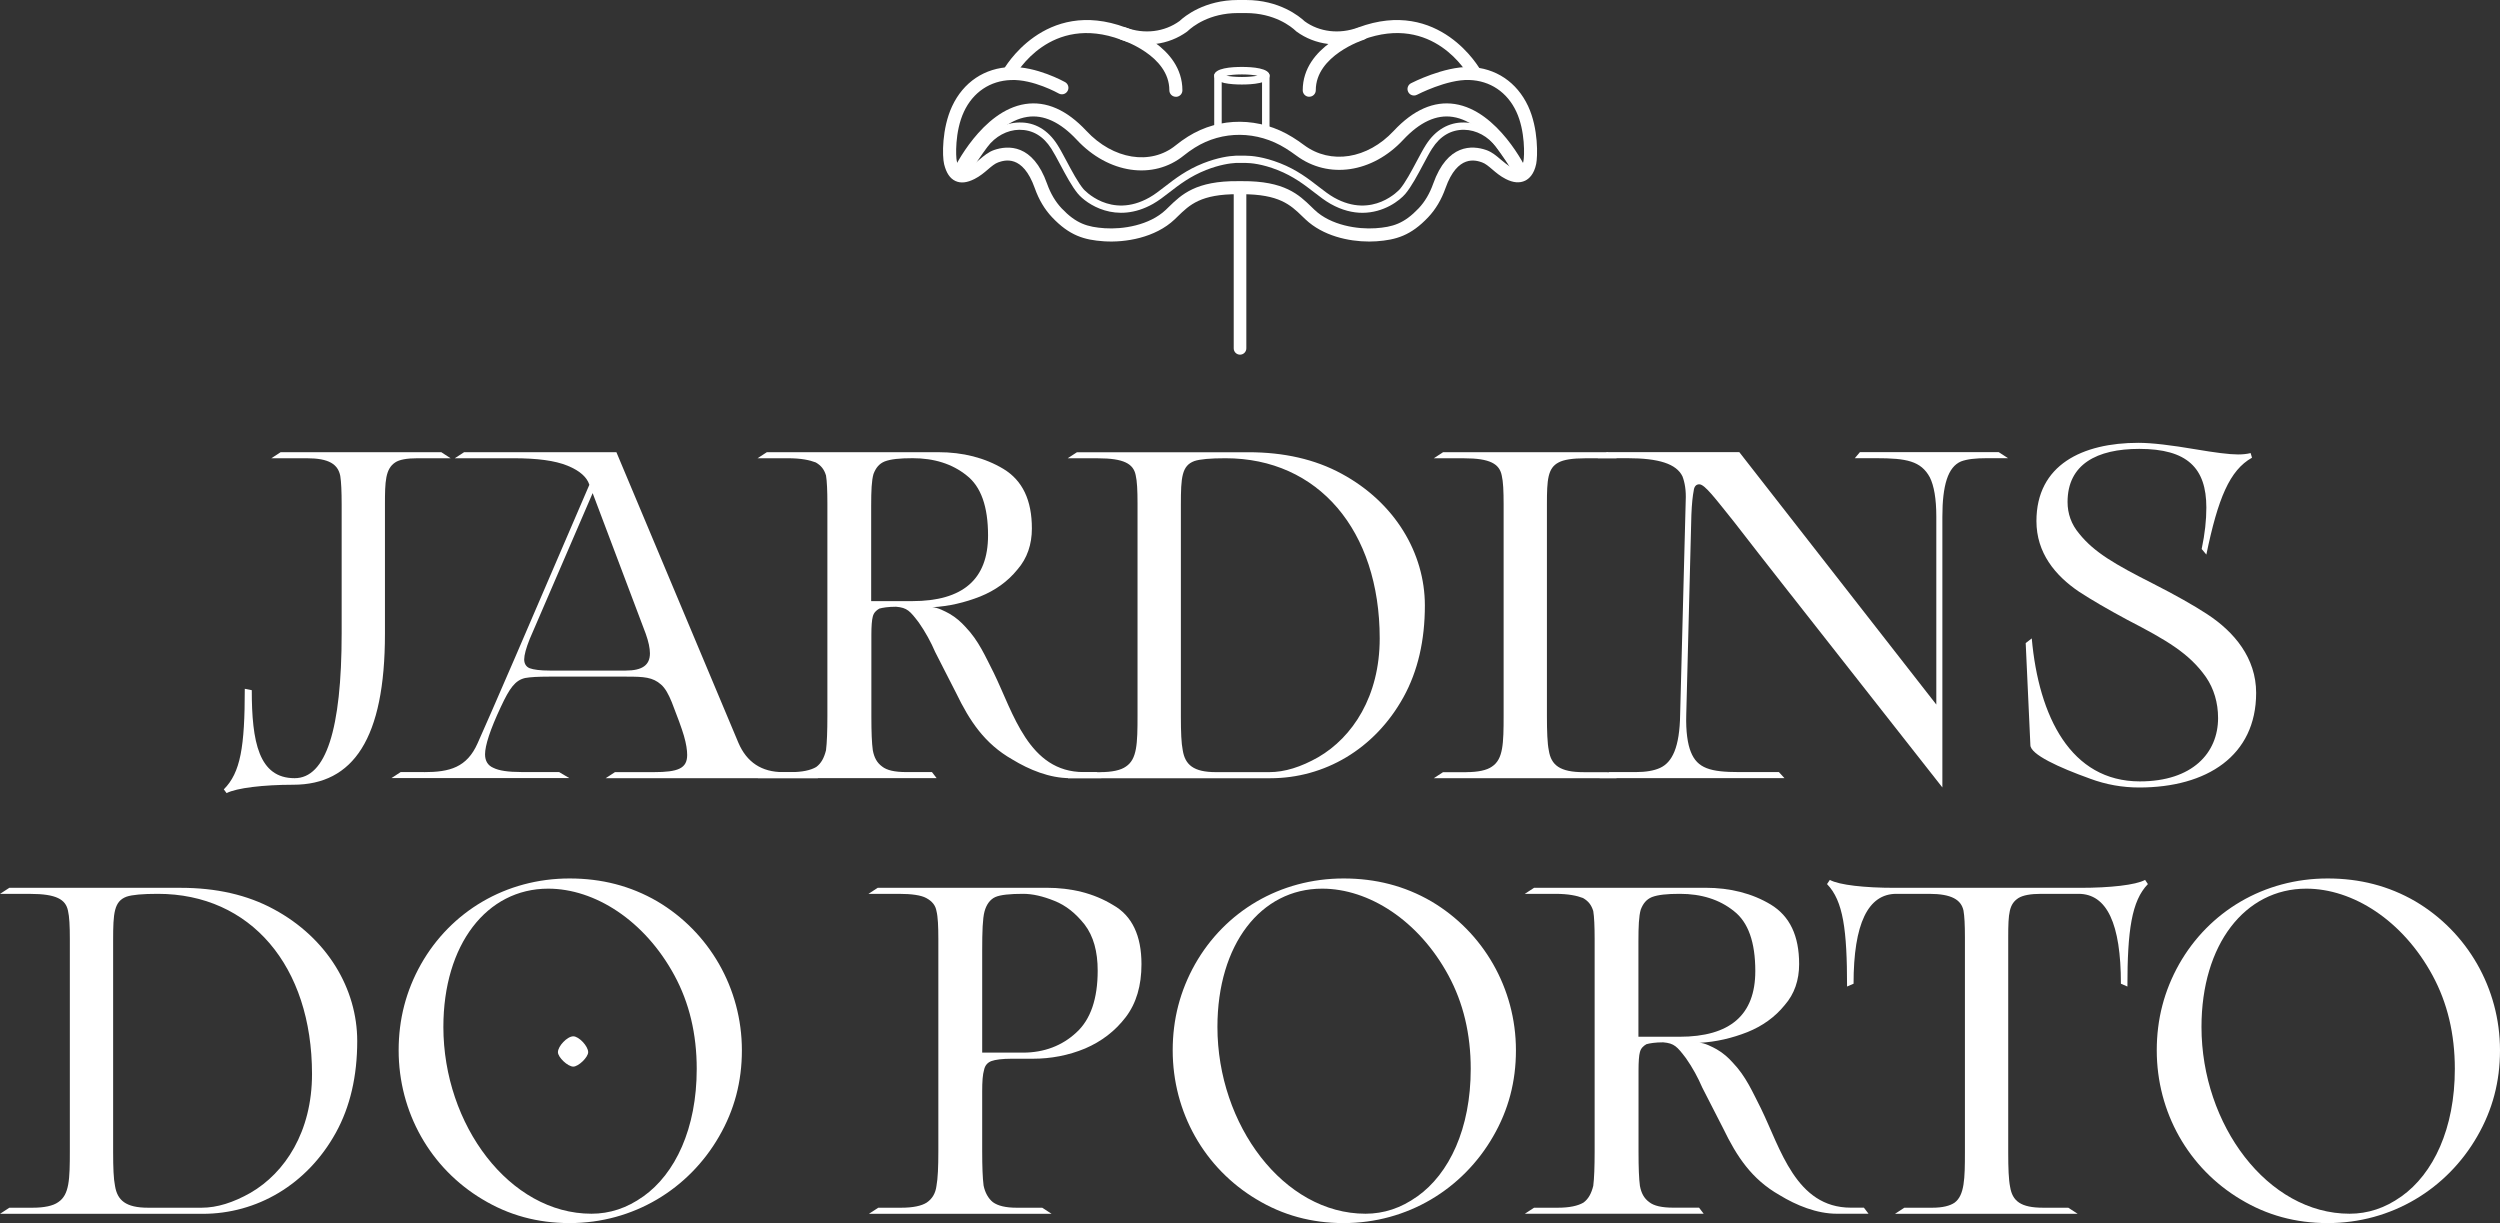 <?xml version="1.0" encoding="UTF-8"?>
<svg id="Camada_2" data-name="Camada 2" xmlns="http://www.w3.org/2000/svg" viewBox="0 0 507.59 248.33">
  <rect x="0" y="0" width="507.59" height="248.33" fill="#333333" stroke="none"/>
  <defs>
    <style>
      .cls-1 {
        fill: #fff;
        stroke-width: 0px;
      }
    </style>
  </defs>
  <g id="Layer_1" data-name="Layer 1">
    <g>
      <path class="cls-1" d="M45.44,160.27c3.4-3.4,4.26-8.6,4.26-20.42l1.42.28c0,10.5,1.42,17.87,8.7,17.87,6.33,0,9.55-9.83,9.55-29.41v-26.19c0-2.65-.09-4.54-.28-5.77-.47-2.36-2.27-3.59-6.81-3.59h-7.19l1.89-1.23h32.62l1.89,1.23h-6.71c-2.18,0-3.69.28-4.54.85-1.99,1.32-2.08,3.88-2.08,8.51v26.29c0,21.28-6.43,30.64-18.63,30.64-6.05,0-11.53.66-13.52,1.7l-.57-.76Z"/>
      <path class="cls-1" d="M86.1,156.77c5.2,0,8.7-.95,10.87-5.86,2.55-5.67,10.12-23.17,22.69-52.48-.47-1.51-1.89-2.84-4.44-3.88-2.55-1.04-6.15-1.51-10.97-1.51h-11.91l1.89-1.23h30.92l24.77,59c1.7,3.97,4.73,5.96,9.08,5.96h5.2l1.89,1.23h-43.12l1.89-1.23h7.85c5.01,0,6.81-.76,6.81-3.5,0-.94-.19-2.27-.66-3.88-.47-1.61-1.32-3.88-2.46-6.81-.66-1.61-1.32-2.84-2.18-3.59-1.7-1.51-3.5-1.61-7-1.61h-15.79c-2.18,0-3.78.09-4.82.28-1.99.47-3.12,1.99-4.92,5.86-2.18,4.63-3.21,7.85-3.21,9.64,0,1.32.57,2.27,1.7,2.74,1.13.57,3.02.85,5.67.85h7.66l2.08,1.23h-36.12l1.89-1.23h4.73ZM127.04,136.15c3.4,0,4.92-1.13,4.92-3.5,0-1.04-.28-2.36-.85-3.97l-10.78-28.56-12.77,29.6c-.76,1.89-1.13,3.31-1.13,4.16s.38,1.51,1.13,1.8c.76.28,2.08.47,4.07.47h15.41Z"/>
      <path class="cls-1" d="M155.7,156.77h4.82c2.36,0,4.07-.38,5.2-1.04,1.04-.76,1.61-1.89,1.99-3.4.19-1.51.28-3.88.28-7v-43.12c0-2.55-.09-4.54-.28-5.67-.38-1.23-.95-1.99-2.08-2.65-1.23-.47-2.93-.85-5.67-.85h-6.15l1.89-1.23h34.8c5.01,0,9.46,1.13,13.24,3.4,3.88,2.36,5.77,6.34,5.77,12.1,0,3.22-.95,6.05-2.93,8.32-1.99,2.46-4.54,4.26-7.56,5.48-3.12,1.23-6.34,1.99-9.74,2.18,1.04,0,2.65.85,3.5,1.32,1.32.76,2.36,1.7,3.22,2.65,2.74,2.84,4.07,6.05,5.77,9.36,3.97,8.13,7.09,20.14,18.25,20.14h2.65l.95,1.23h-6.43c-4.07,0-8.22-1.7-11.63-3.78-5.67-3.22-8.7-7.85-11.44-13.52-1.42-2.84-2.84-5.48-4.25-8.32-.85-1.99-1.99-4.07-3.31-5.96-1.8-2.36-2.36-3.03-4.63-3.22-1.61,0-2.74.19-3.4.38-.66.38-1.13.85-1.32,1.61-.19.66-.29,1.99-.29,3.69v16.64c0,3.12.09,5.39.29,6.81.28,1.51.85,2.55,1.89,3.31.95.76,2.55,1.13,4.92,1.13h5.2l.95,1.23h-36.31l1.89-1.23ZM200.61,108.73c0-5.86-1.42-9.93-4.35-12.2-2.93-2.36-6.62-3.5-10.97-3.5-2.65,0-4.44.19-5.67.66-1.14.47-1.8,1.32-2.27,2.55-.38,1.32-.47,3.4-.47,6.43v19.38h8.32c10.31,0,15.41-4.44,15.41-13.33Z"/>
      <path class="cls-1" d="M223.4,156.77c2.36,0,4.16-.38,5.2-1.13,2.27-1.51,2.36-4.63,2.36-10.4v-43.02c0-2.65-.09-4.54-.38-5.77-.47-2.27-2.36-3.4-7.66-3.4h-6.15l1.89-1.23h34.8c7.19,0,13.52,1.42,18.91,4.35,10.87,5.86,16.93,16.17,16.93,26.76,0,7.09-1.42,13.33-4.35,18.63-5.86,10.59-16.08,16.45-27.04,16.45h-41.13l1.89-1.23h4.73ZM257.72,156.77c3.12,0,6.43-1.04,9.93-3.03,7-4.07,12.48-12.39,12.48-24.11,0-21.94-12.48-36.59-31.3-36.59-3.12,0-5.2.19-6.33.57-2.55.94-2.74,3.31-2.74,8.79v43.12c0,3.12.09,5.39.38,6.81.47,2.93,2.17,4.44,6.71,4.44h10.87Z"/>
      <path class="cls-1" d="M297.73,156.77c2.36,0,4.16-.38,5.2-1.13,2.27-1.51,2.36-4.63,2.36-10.4v-42.83c0-2.74-.09-4.63-.38-5.86-.47-2.36-2.36-3.5-7.66-3.5h-6.15l1.89-1.23h33.38l1.89,1.23h-6.43c-2.55,0-4.35.28-5.39.85-2.18,1.13-2.36,3.5-2.36,8.42v43.02c0,3.21.09,5.58.38,7,.47,3.03,2.27,4.44,7.09,4.44h4.82l1.89,1.23h-37.16l1.89-1.23h4.73Z"/>
      <path class="cls-1" d="M363.54,120.65c-4.82-6.15-8.6-10.97-11.44-14.66-3.88-4.82-5.96-7.66-7.09-7.66-.66,0-1.04.47-1.13,1.32-.19.94-.38,2.55-.47,4.92l-1.04,40.56c-.1,3.4.28,5.96.94,7.56,1.32,3.31,3.97,4.07,9.74,4.07h8.13l1.13,1.23h-37.54l1.89-1.23h5.48c1.99,0,3.69-.28,4.92-.85,2.46-1.13,3.97-4.16,4.07-10.87l1.13-43.4c.1-2.08-.19-3.69-.66-4.92-1.23-2.55-4.82-3.69-11.16-3.69h-6.05l1.89-1.23h26.86l40,51.25v-38.2c0-3.59-.47-6.24-1.32-7.94-1.8-3.31-4.73-3.88-10.88-3.88h-4.35l1.04-1.23h28.18l1.89,1.23h-4.35c-2.27,0-3.97.19-5.2.66-2.65,1.13-3.78,4.82-3.78,11.25v54.94l-28.75-36.59-2.08-2.65Z"/>
      <path class="cls-1" d="M424.34,158.09c-6.34-2.27-12.1-4.92-12.1-6.81l-.95-20.71,1.23-.95c1.42,15.89,7.94,29.03,21.94,29.03,10.68,0,15.89-5.77,15.89-12.86,0-3.12-.85-5.96-2.46-8.32-3.4-4.82-7.94-7.47-15.98-11.63-4.07-2.18-7.28-4.07-9.74-5.67-4.92-3.31-8.7-7.94-8.7-14.37,0-11.44,9.36-15.89,20.71-15.89,2.74,0,6.62.47,11.63,1.32,3.88.66,6.81,1.04,8.6,1.04.95,0,1.8-.09,2.55-.28l.28.94c-4.54,2.55-6.9,8.23-9.27,19.67l-.95-1.13c.66-3.12.95-5.86.95-8.42,0-8.04-3.88-11.91-13.62-11.91-8.61,0-14.56,3.12-14.56,10.78,0,2.36.76,4.54,2.36,6.43,3.02,3.78,7.28,6.24,14.94,10.12,4.63,2.36,8.32,4.44,11.06,6.24,5.49,3.59,9.93,8.89,9.93,15.98,0,12.77-10.02,19.2-23.73,19.2-3.4,0-6.71-.57-10.02-1.8Z"/>
      <path class="cls-1" d="M6.62,245.21c2.36,0,4.16-.38,5.2-1.13,2.27-1.51,2.36-4.63,2.36-10.4v-43.02c0-2.65-.09-4.54-.38-5.77-.47-2.27-2.36-3.4-7.66-3.4H0l1.89-1.23h34.8c7.19,0,13.52,1.42,18.91,4.35,10.87,5.86,16.93,16.17,16.93,26.76,0,7.09-1.42,13.33-4.35,18.63-5.86,10.59-16.08,16.45-27.04,16.45H0l1.89-1.23h4.73ZM40.94,245.21c3.12,0,6.43-1.04,9.93-3.03,7-4.07,12.48-12.39,12.48-24.11,0-21.94-12.48-36.59-31.3-36.59-3.12,0-5.2.19-6.34.57-2.55.94-2.74,3.31-2.74,8.79v43.12c0,3.12.09,5.39.38,6.81.47,2.93,2.18,4.44,6.71,4.44h10.87Z"/>
      <path class="cls-1" d="M97.96,243.51c-10.59-6.33-17.02-17.68-17.02-30.26,0-6.33,1.51-12.1,4.54-17.49,6.05-10.68,17.21-17.4,30.16-17.4,6.53,0,12.39,1.51,17.78,4.63,10.59,6.24,17.21,17.68,17.21,30.26,0,6.34-1.51,12.1-4.63,17.49-6.15,10.69-17.4,17.59-30.35,17.59-6.52,0-12.39-1.61-17.68-4.82ZM130.59,242.94c6.52-4.63,10.87-13.81,10.87-25.91,0-7.09-1.51-13.43-4.54-19.01-6.05-11.16-16.17-17.59-25.62-17.59-12.48,0-21.28,11.35-21.28,28.08,0,19.86,13.43,37.92,30.07,37.92,3.69,0,7.19-1.13,10.5-3.5ZM113.28,213.63c0-1.23,1.89-3.22,3.12-3.22,1.13,0,3.02,1.99,3.02,3.22,0,1.04-1.98,2.93-3.02,2.93-1.13,0-3.12-1.89-3.12-2.93Z"/>
      <path class="cls-1" d="M178.24,180.25h34.23c5.11,0,9.64,1.13,13.52,3.5,3.88,2.18,5.77,6.24,5.77,12.01,0,4.35-1.04,7.94-3.21,10.78-2.18,2.84-4.92,4.92-8.23,6.34-3.4,1.42-7,2.08-10.59,2.08h-4.35c-1.89,0-3.31.19-4.07.47-.76.28-1.32.85-1.51,1.8-.28.94-.38,2.36-.38,4.35v12.2c0,3.03.09,5.39.28,6.9.28,1.42.95,2.65,1.89,3.4,1.04.76,2.65,1.13,4.82,1.13h5.2l1.89,1.23h-37.07l1.89-1.23h4.63c2.46,0,4.16-.38,5.2-1.04,1.13-.76,1.8-1.89,1.99-3.4.28-1.51.38-3.88.38-7v-43.12c0-2.55-.09-4.54-.38-5.67-.19-1.13-.85-1.99-2.08-2.65-1.04-.57-2.93-.85-5.58-.85h-6.15l1.89-1.23ZM222.87,197.08c0-3.88-.85-7-2.65-9.36-1.8-2.27-3.78-3.88-6.15-4.82-2.36-.95-4.44-1.42-6.33-1.42-2.65,0-4.63.19-5.67.66s-1.8,1.51-2.18,2.93c-.38,1.42-.47,4.07-.47,7.85v20.8h8.32c4.25,0,7.94-1.42,10.78-4.07,2.93-2.65,4.35-6.9,4.35-12.58Z"/>
      <path class="cls-1" d="M255.12,243.51c-10.59-6.33-17.02-17.68-17.02-30.26,0-6.33,1.51-12.1,4.54-17.49,6.05-10.68,17.21-17.4,30.16-17.4,6.52,0,12.39,1.51,17.78,4.63,10.59,6.24,17.21,17.68,17.21,30.26,0,6.34-1.51,12.1-4.63,17.49-6.15,10.69-17.4,17.59-30.35,17.59-6.52,0-12.39-1.61-17.68-4.82ZM287.74,242.94c6.53-4.63,10.87-13.81,10.87-25.91,0-7.09-1.51-13.43-4.54-19.01-6.05-11.16-16.17-17.59-25.62-17.59-12.48,0-21.27,11.35-21.27,28.08,0,19.86,13.43,37.92,30.07,37.92,3.69,0,7.18-1.13,10.49-3.5Z"/>
      <path class="cls-1" d="M311.48,245.21h4.82c2.36,0,4.07-.38,5.2-1.04,1.04-.76,1.61-1.89,1.99-3.4.19-1.51.28-3.88.28-7v-43.12c0-2.55-.09-4.54-.28-5.67-.38-1.23-.95-1.99-2.08-2.65-1.23-.47-2.93-.85-5.67-.85h-6.15l1.89-1.23h34.8c5.01,0,9.46,1.13,13.24,3.4,3.88,2.36,5.77,6.34,5.77,12.1,0,3.22-.94,6.05-2.93,8.32-1.99,2.46-4.54,4.26-7.56,5.48-3.12,1.23-6.33,1.99-9.74,2.18,1.04,0,2.65.85,3.5,1.32,1.32.76,2.36,1.7,3.21,2.65,2.74,2.84,4.07,6.05,5.77,9.36,3.97,8.13,7.09,20.14,18.25,20.14h2.65l.94,1.23h-6.43c-4.07,0-8.23-1.7-11.63-3.78-5.67-3.22-8.7-7.85-11.44-13.52-1.42-2.84-2.84-5.48-4.26-8.32-.85-1.99-1.98-4.07-3.31-5.96-1.8-2.36-2.36-3.03-4.63-3.22-1.61,0-2.74.19-3.4.38-.66.38-1.13.85-1.32,1.61-.19.66-.28,1.99-.28,3.69v16.64c0,3.12.09,5.39.28,6.81.28,1.51.85,2.55,1.89,3.31.95.76,2.55,1.13,4.92,1.13h5.2l.94,1.23h-36.31l1.89-1.23ZM356.39,197.18c0-5.86-1.42-9.93-4.35-12.2-2.93-2.36-6.62-3.5-10.97-3.5-2.65,0-4.44.19-5.67.66-1.13.47-1.8,1.32-2.27,2.55-.38,1.32-.47,3.4-.47,6.43v19.38h8.32c10.31,0,15.41-4.44,15.41-13.33Z"/>
      <path class="cls-1" d="M392.33,245.21c2.08,0,3.59-.38,4.54-1.04,1.99-1.51,2.08-4.82,2.08-10.21v-43.69c0-2.46-.09-4.26-.29-5.39-.47-2.17-2.36-3.4-7-3.4h-6.62c-5.77,0-8.7,6.05-8.7,18.25l-1.32.57c0-11.44-.76-17.4-4.07-20.8l.57-.85c1.89,1.04,7.09,1.61,13.14,1.61h37.73c6.05,0,11.25-.57,13.14-1.61l.57.85c-3.31,3.4-4.16,9.46-4.16,20.8l-1.32-.57c0-12.2-2.84-18.25-8.61-18.25h-7.56c-2.18,0-3.69.28-4.63.85-1.89,1.23-2.08,3.03-2.08,7.94v43.78c0,3.12.09,5.48.38,6.9.47,2.93,2.18,4.26,6.71,4.26h5.11l1.89,1.23h-37.07l1.89-1.23h5.67Z"/>
      <path class="cls-1" d="M454.92,243.51c-10.59-6.33-17.02-17.68-17.02-30.26,0-6.33,1.51-12.1,4.54-17.49,6.05-10.68,17.21-17.4,30.16-17.4,6.52,0,12.39,1.51,17.78,4.63,10.59,6.24,17.21,17.68,17.21,30.26,0,6.34-1.51,12.1-4.63,17.49-6.15,10.69-17.4,17.59-30.35,17.59-6.52,0-12.39-1.61-17.68-4.82ZM487.55,242.94c6.52-4.63,10.87-13.81,10.87-25.91,0-7.09-1.51-13.43-4.54-19.01-6.05-11.16-16.17-17.59-25.62-17.59-12.48,0-21.28,11.35-21.28,28.08,0,19.86,13.43,37.92,30.07,37.92,3.69,0,7.19-1.13,10.5-3.5Z"/>
      <g>
        <g>
          <g>
            <path class="cls-1" d="M252.15,17.16c-2.1,0-5.62-.23-5.62-1.79s3.52-1.78,5.62-1.78,5.62.23,5.62,1.78-3.52,1.79-5.62,1.79ZM256.36,15.7h.02-.02ZM248.99,15.37c.72.14,1.79.26,3.16.26s2.43-.12,3.16-.26c-.72-.14-1.79-.26-3.16-.26s-2.43.12-3.16.26Z"/>
            <path class="cls-1" d="M247.29,26.68c-.42,0-.76-.34-.76-.76v-10.55c0-.42.34-.76.76-.76s.76.34.76.76v10.55c0,.42-.34.76-.76.76Z"/>
            <path class="cls-1" d="M257,26.68c-.42,0-.76-.34-.76-.76v-10.55c0-.42.34-.76.76-.76s.76.34.76.76v10.55c0,.42-.34.76-.76.76Z"/>
          </g>
          <g>
            <path class="cls-1" d="M238.74,19.65c-.73,0-1.32-.59-1.32-1.32,0-7.09-9.61-10.2-9.71-10.23-.7-.22-1.08-.96-.86-1.66s.96-1.08,1.66-.86c.47.15,11.56,3.75,11.56,12.76,0,.73-.59,1.32-1.32,1.32Z"/>
            <path class="cls-1" d="M265.82,19.65c-.73,0-1.32-.59-1.32-1.32,0-9.01,11.09-12.61,11.56-12.76.7-.22,1.44.17,1.66.86.22.7-.17,1.44-.86,1.66-.1.03-9.71,3.17-9.71,10.23,0,.73-.59,1.32-1.32,1.32Z"/>
            <path class="cls-1" d="M204.89,16.13c-.21,0-.43-.05-.63-.16-.64-.35-.88-1.15-.53-1.79.08-.15,8.28-14.77,24.84-8.59,3.77,1.41,7.85.91,10.92-1.32,1-.95,5.05-4.27,11.87-4.27h1.59c6.82,0,10.87,3.32,11.95,4.33,2.98,2.17,7.06,2.66,10.83,1.26,16.56-6.18,24.76,8.44,24.84,8.59.35.64.11,1.44-.53,1.79-.64.35-1.44.12-1.8-.52-.29-.52-7.21-12.75-21.6-7.38-4.6,1.72-9.61,1.1-13.4-1.66-.04-.03-.13-.11-.17-.15-.9-.85-4.29-3.61-10.14-3.61h-1.59c-5.84,0-9.24,2.77-10.14,3.61-.04.04-.13.11-.17.15-3.79,2.76-8.8,3.38-13.4,1.66-14.38-5.36-21.31,6.85-21.6,7.38-.24.44-.69.69-1.16.69Z"/>
          </g>
          <path class="cls-1" d="M276.64,43.21c-1.96,0-4.15-.5-6.49-1.82-1.11-.63-2.18-1.45-3.31-2.33-1.98-1.53-4.23-3.27-7.45-4.54-3.12-1.23-5.4-1.43-6.49-1.44h-1.93c-1.25.07-3.36.36-6.1,1.44-3.22,1.27-5.46,3-7.45,4.54-1.13.88-2.2,1.7-3.31,2.33-7.55,4.26-13.58-.05-15.26-2.06-1.21-1.45-2.48-3.83-3.59-5.92-.66-1.24-1.28-2.4-1.81-3.23-1.65-2.58-3.82-3.84-6.5-3.83-2.45.03-4.88,1.34-6.48,3.49-1.16,1.55-2.54,3.6-4.13,6.09-.22.34-.68.45-1.02.23-.34-.22-.45-.67-.23-1.02,1.6-2.52,3.01-4.6,4.19-6.18,1.87-2.52,4.73-4.05,7.64-4.09,3.19-.08,5.85,1.51,7.76,4.51.56.87,1.19,2.07,1.87,3.33,1.08,2.03,2.31,4.33,3.42,5.67.05.06,5.49,6.19,13.4,1.72,1.02-.57,2.04-1.37,3.13-2.21,2.06-1.59,4.4-3.4,7.81-4.75,2.93-1.15,5.21-1.47,6.6-1.53h1.97c1.2,0,3.68.22,7.02,1.53,3.41,1.34,5.75,3.15,7.81,4.75,1.09.84,2.12,1.64,3.13,2.21,7.92,4.47,13.35-1.66,13.4-1.72,1.12-1.34,2.34-3.64,3.42-5.67.67-1.26,1.31-2.46,1.87-3.33,1.91-2.99,4.63-4.58,7.76-4.51,2.91.04,5.77,1.57,7.64,4.09,1.18,1.58,2.59,3.66,4.19,6.18.22.34.12.8-.23,1.02-.34.22-.8.12-1.02-.23-1.58-2.49-2.97-4.54-4.13-6.09-1.6-2.15-4.02-3.46-6.48-3.49-2.63-.02-4.85,1.25-6.5,3.83-.53.82-1.15,1.99-1.81,3.23-1.11,2.09-2.38,4.47-3.59,5.92-1.16,1.39-4.4,3.88-8.77,3.88Z"/>
          <path class="cls-1" d="M277.97,49.04c-4.18,0-9.38-1.16-12.9-4.49l-.65-.62c-2.41-2.34-4.71-4.5-12.27-4.5h-.74c-7.62-.04-9.87,2.16-12.28,4.5l-.64.62c-3.94,3.73-10.01,4.74-14.38,4.44-3.99-.27-6.98-1.16-10.5-4.88-1.51-1.59-2.69-3.58-3.51-5.9-2.46-6.94-6.18-5.67-7.41-5.25-.69.24-1.34.79-2.09,1.43-.76.65-1.63,1.39-2.74,1.95-1.52.77-2.79.91-3.87.41-1.11-.51-1.86-1.63-2.3-3.42-.39-1.59-.48-7.24,1.62-11.75,2.28-4.9,6.61-7.8,11.89-7.97,5.23-.16,10.81,2.93,11.05,3.06.64.36.87,1.16.51,1.8-.36.64-1.16.87-1.8.51-.05-.03-5.21-2.93-9.68-2.73-4.24.13-7.73,2.48-9.57,6.44-1.89,4.06-1.64,9.22-1.45,10.01.31,1.28.69,1.57.84,1.64.29.13.86,0,1.57-.36.83-.42,1.54-1.02,2.23-1.61.88-.75,1.79-1.52,2.95-1.92,2.77-.94,7.85-1.31,10.75,6.87.7,1.97,1.69,3.64,2.94,4.97,2.95,3.12,5.26,3.81,8.76,4.05,3.63.25,9.05-.57,12.38-3.72l.62-.6c2.56-2.49,5.47-5.33,14.14-5.24h.72c8.65-.07,11.57,2.76,14.13,5.24l.62.6c3.32,3.15,8.75,3.97,12.37,3.72,3.49-.24,5.8-.93,8.76-4.05,1.25-1.32,2.24-3,2.94-4.97,2.9-8.18,7.98-7.82,10.75-6.87,1.17.4,2.07,1.17,2.95,1.92.69.58,1.39,1.18,2.23,1.61.71.36,1.27.47,1.6.31.34-.16.63-.73.8-1.55.21-1.02.39-6.14-1.44-10.06-1.84-3.96-5.33-6.31-9.57-6.44-4.49-.17-10.54,2.97-10.6,3-.65.34-1.45.09-1.78-.56-.34-.65-.08-1.45.56-1.78.27-.14,6.69-3.41,11.9-3.3,5.28.17,9.61,3.07,11.89,7.97,2.11,4.54,1.93,10.25,1.63,11.71-.44,2.12-1.46,3.02-2.24,3.4-1.12.54-2.44.43-3.94-.34-1.11-.56-1.98-1.3-2.74-1.95-.75-.64-1.4-1.19-2.09-1.43-1.22-.42-4.95-1.68-7.41,5.25-.82,2.32-2,4.3-3.51,5.9-3.51,3.71-6.51,4.6-10.5,4.88-.47.03-.97.05-1.48.05Z"/>
          <path class="cls-1" d="M194.72,36.48c-.19,0-.38-.04-.57-.13-.66-.31-.94-1.1-.63-1.76.24-.49,5.85-12.11,14.64-13.47,4.26-.65,8.43,1.18,12.42,5.46,5.43,5.82,13.06,7.05,18.13,2.93.76-.62,1.6-1.22,2.49-1.78,6.47-4.06,14.62-4,21.25.14.76.47,1.54,1,2.34,1.6,5.39,4,12.86,2.81,18.18-2.89,3.99-4.28,8.17-6.11,12.42-5.46,8.79,1.36,14.41,12.97,14.64,13.47.31.66.03,1.45-.63,1.76-.66.31-1.45.03-1.76-.62-.05-.11-5.26-10.85-12.66-11.99-3.33-.52-6.72,1.05-10.08,4.65-6.26,6.72-15.18,8.04-21.69,3.21-.74-.55-1.47-1.04-2.17-1.48-5.77-3.6-12.84-3.66-18.45-.14-.8.5-1.55,1.04-2.23,1.59-6.19,5.03-15.33,3.69-21.73-3.18-3.36-3.6-6.75-5.17-10.08-4.65-7.42,1.15-12.6,11.88-12.66,11.99-.23.48-.7.76-1.2.76Z"/>
        </g>
        <path class="cls-1" d="M251.77,72.01c-.71,0-1.28-.57-1.28-1.28v-31.73c0-.71.58-1.28,1.28-1.28s1.28.57,1.28,1.28v31.73c0,.71-.58,1.28-1.28,1.28Z"/>
      </g>
    </g>
  </g>
</svg>